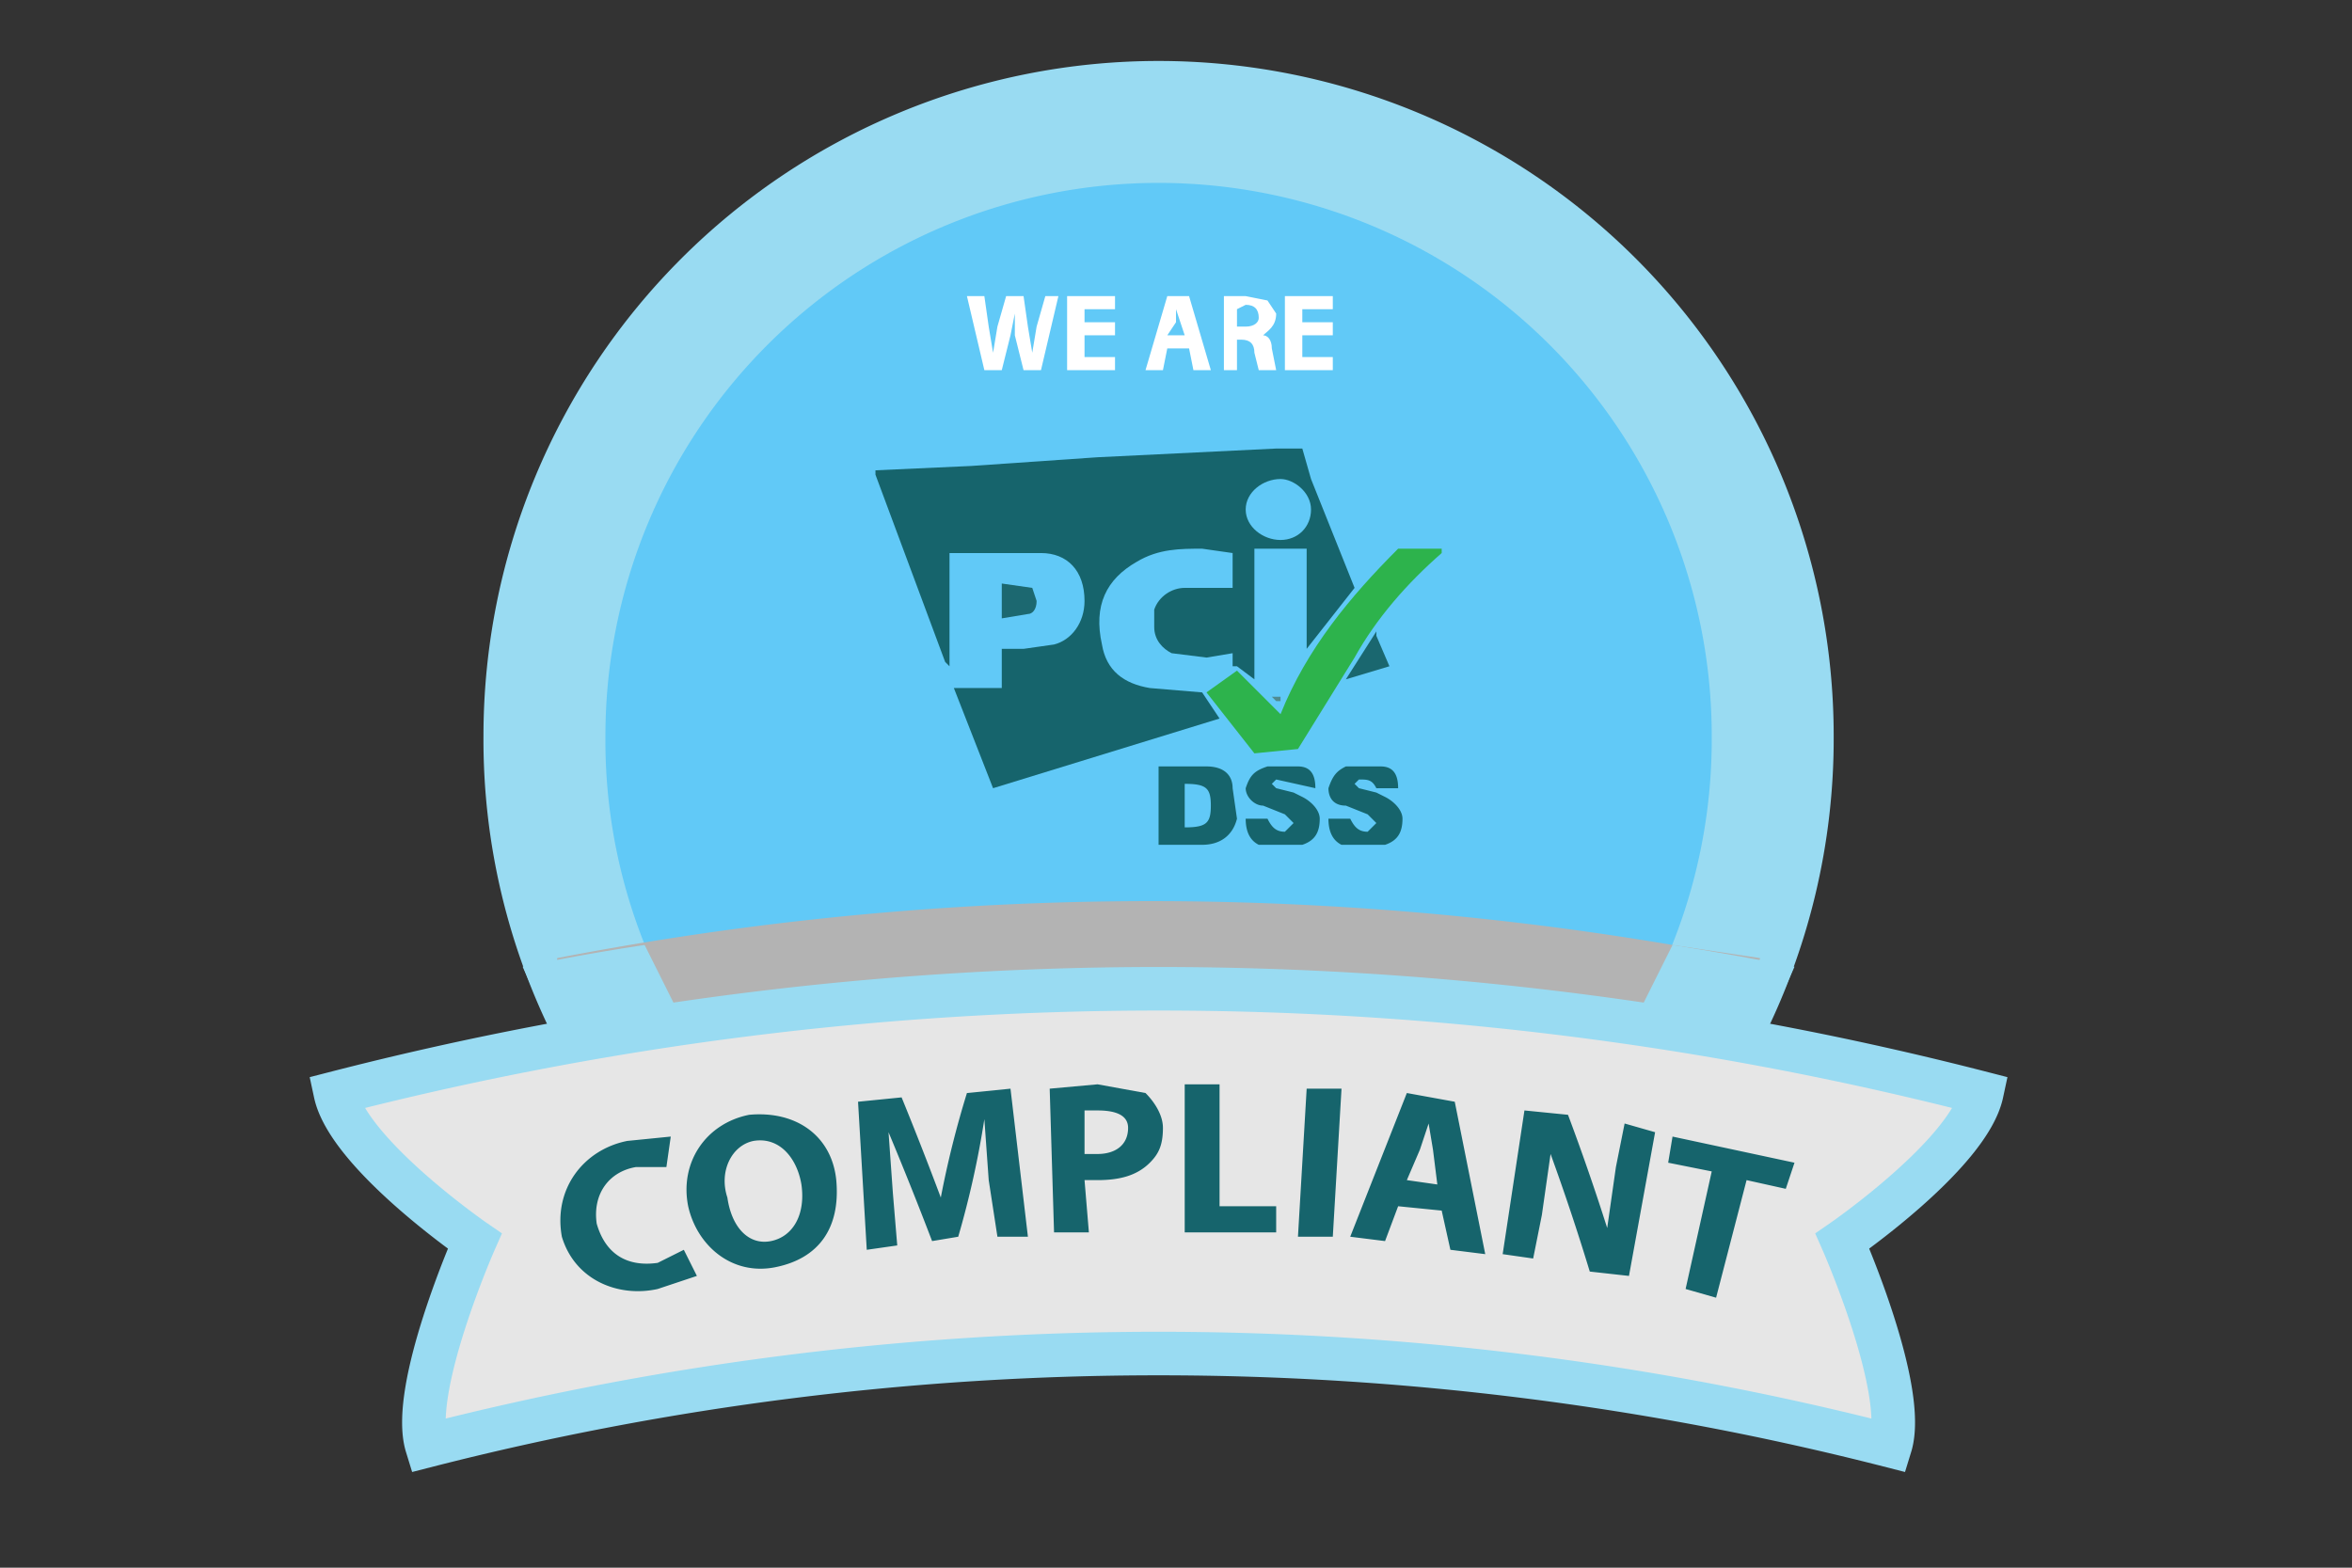 <svg version="1" xmlns="http://www.w3.org/2000/svg" width="540" height="360"><rect width="100%" height="100%" fill="#333333" stroke="none"/><path fill="#99DBF2" d="M421 169a154 154 0 0 1-17 71l-29-5a1353 1353 0 0 0-247 5 153 153 0 0 1-17-71 155 155 0 1 1 310 0z"/><path fill="#61C9F7" d="M393 169a127 127 0 0 1-18 66c-72-10-146-10-218 0a126 126 0 0 1-18-66 127 127 0 1 1 254 0z"/><path fill="#B3B3B3" d="M359 251c-72-10-125-13-197-2-9 1-36-28-34-29a717 717 0 0 1 256-3l20 3c2 1-36 33-45 31z"/><g fill="#99DBF2"><path d="M148 217l9 18c-6 1-2 12-9 14-3 0-16-9-20-9l-8-18a519 519 0 0 1 28-5zM412 222l-8 18c-5-1-27 27-32 26s8-30 3-31l9-18a717 717 0 0 1 28 5z"/></g><path fill="#E6E6E6" stroke="#99DBF2" stroke-width="10" stroke-miterlimit="10" d="M455 251c-3 14-32 34-32 34s15 34 11 47a677 677 0 0 0-336 0c-4-13 11-47 11-47s-29-20-32-34a758 758 0 0 1 378 0z"/><g fill="#16646C"><path d="M160 293l-9 3c-9 2-19-2-22-12-2-11 5-20 15-22l10-1-1 7h-7c-6 1-10 6-9 13 2 7 7 10 14 9l6-3 3 6zM192 271c1 11-4 18-14 20s-18-5-20-14c-2-10 4-19 14-21 11-1 19 5 20 15zm-25 4c1 7 5 11 10 10s8-6 7-13c-1-6-5-11-11-10-5 1-8 7-6 13zM227 271l-1-14a213 213 0 0 1-6 27l-6 1a859 859 0 0 0-10-25l1 14 1 12-7 1-2-34 10-1a833 833 0 0 1 9 23 224 224 0 0 1 6-24l10-1 4 34h-7l-2-13zM241 250l11-1 11 2c2 2 4 5 4 8 0 4-1 6-3 8-3 3-7 4-12 4h-3l1 12h-8l-1-33zm8 15h3c4 0 7-2 7-6 0-3-3-4-7-4h-3v10zM272 249h8v28h13v6h-21v-34zM308 250l-2 34h-8l2-34h8zM321 277l-3 8-8-1 13-33 11 2 7 35-8-1-2-9-10-1zm9-5l-1-8-1-6-2 6-3 7 7 1zM345 288l5-33 10 1a536 536 0 0 1 9 26l2-14 2-10 7 2-6 33-9-1a532 532 0 0 0-9-27l-2 14-2 10-7-1zM393 269l-10-2 1-6 28 6-2 6-9-2-7 27-7-2 6-27z"/></g><path clip-rule="evenodd" fill="none" d="M299 103h32v23h-10c-11 11-21 23-27 38l-10-10-7 5 11 14 10-1 13-21c5-9 12-17 20-24v79H201v-98 1l16 43 1 1v-13-13h21c6 0 10 4 10 11 0 5-3 9-7 10l-7 1h-5v9h-11l9 23 52-16-4-6-12-1c-6-1-10-4-11-10-2-9 1-15 8-19 5-3 10-3 15-3l7 1v8h-11c-3 0-6 2-7 5v4c0 3 2 5 4 6l8 1 6-1v3h1l4 3v-30h12v23l11-14-10-25-2-7zm-33 91h10c4 0 7-2 7-6v-7c0-3-2-5-6-5h-11v18zm36-13c0-3-1-5-4-5h-7c-3 1-4 2-5 5 0 2 2 4 4 4l5 2 2 2-2 2c-2 0-3-1-4-3h-5c0 3 1 5 3 6h10c3-1 4-3 4-6 0-2-2-4-4-5l-2-1-4-1-1-1 1-1c2 0 3 0 4 2h5zm3 7c0 3 1 5 3 6h10c3-1 4-3 4-6 0-2-2-4-4-5l-2-1-4-1-1-1 1-1c2 0 3 0 4 2h5c0-3-1-5-4-5h-8c-2 1-3 2-4 5 0 2 1 4 4 4l5 2 2 2-2 2c-2 0-3-1-4-3h-5zm-75-46l6-1c1 0 2-1 2-3l-1-3-7-1v8zm86 3l-7 11 10-3-3-7v-1zm-22 16v-1h-2l1 1h1z"/><path fill-rule="evenodd" clip-rule="evenodd" fill="#16646C" d="M299 103l2 7 10 25-11 14v-23h-12v30l-4-3h-1v-3l-6 1-8-1c-2-1-4-3-4-6v-4c1-3 4-5 7-5h11v-8l-7-1c-5 0-10 0-15 3-7 4-10 10-8 19 1 6 5 9 11 10l12 1 4 6-52 16-9-23h11v-9h5l7-1c4-1 7-5 7-10 0-7-4-11-10-11h-21v26l-1-1-16-43v-1l22-1 29-2 41-2h6zm-13 14c0 4 4 7 8 7s7-3 7-7-4-7-7-7c-4 0-8 3-8 7z"/><path fill-rule="evenodd" clip-rule="evenodd" fill="#2DB34C" d="M331 127c-8 7-15 15-20 24l-13 21-10 1-11-14 7-5 10 10c6-15 16-27 27-38h10v1zm-35 33h4-4z"/><path fill-rule="evenodd" clip-rule="evenodd" fill="#16646C" d="M266 194v-17-1h11c4 0 6 2 6 5l1 7c-1 4-4 6-8 6h-10zm6-14v10c5 0 6-1 6-5s-1-5-6-5zM302 181a20575 20575 0 0 0-9-2l-1 1 1 1 4 1 2 1c2 1 4 3 4 5 0 3-1 5-4 6h-10c-2-1-3-3-3-6h5c1 2 2 3 4 3l2-2-2-2-5-2c-2 0-4-2-4-4 1-3 2-4 5-5h7c3 0 4 2 4 5zM305 188h5c1 2 2 3 4 3l2-2-2-2-5-2c-3 0-4-2-4-4 1-3 2-4 4-5h8c3 0 4 2 4 5h-5c-1-2-2-2-4-2l-1 1 1 1 4 1 2 1c2 1 4 3 4 5 0 3-1 5-4 6h-10c-2-1-3-3-3-6z"/><path fill-rule="evenodd" clip-rule="evenodd" fill="#1C6870" d="M230 142v-8l7 1 1 3c0 2-1 3-2 3l-6 1z"/><path fill-rule="evenodd" clip-rule="evenodd" fill="#1A676F" d="M316 145v1l3 7-10 3 7-11z"/><path fill-rule="evenodd" clip-rule="evenodd" fill="#508B91" d="M294 161h-1l-1-1h2v1z"/><path clip-rule="evenodd" fill="none" d="M286 117c0-4 4-7 8-7 3 0 7 3 7 7s-3 7-7 7-8-3-8-7z"/><path fill-rule="evenodd" clip-rule="evenodd" fill="#43BB5F" d="M296 160h4-4z"/><path clip-rule="evenodd" fill="none" d="M272 180c5 0 6 1 6 5s-1 5-6 5v-10zM290 195v-2l1 1v1h-1z"/><g fill="#FFF"><path d="M226 85l-4-17h4l1 7 1 6 1-6 2-7h4l1 7 1 6 1-6 2-7h3l-4 17h-4l-2-8v-5l-1 5-2 8h-4zM256 77h-7v5h7v3h-11V68h11v3h-7v3h7v3zM268 80l-1 5h-4l5-17h5l5 17h-4l-1-5h-5zm4-3l-1-3-1-3v3l-2 3h4zM281 68h5l5 1 2 3c0 3-2 4-3 5 1 0 2 1 2 3l1 5h-4l-1-4c0-2-1-3-3-3h-1v7h-3V68zm3 7h2c2 0 3-1 3-2 0-2-1-3-3-3l-2 1v4zM306 77h-7v5h7v3h-11V68h11v3h-7v3h7v3z"/></g></svg>